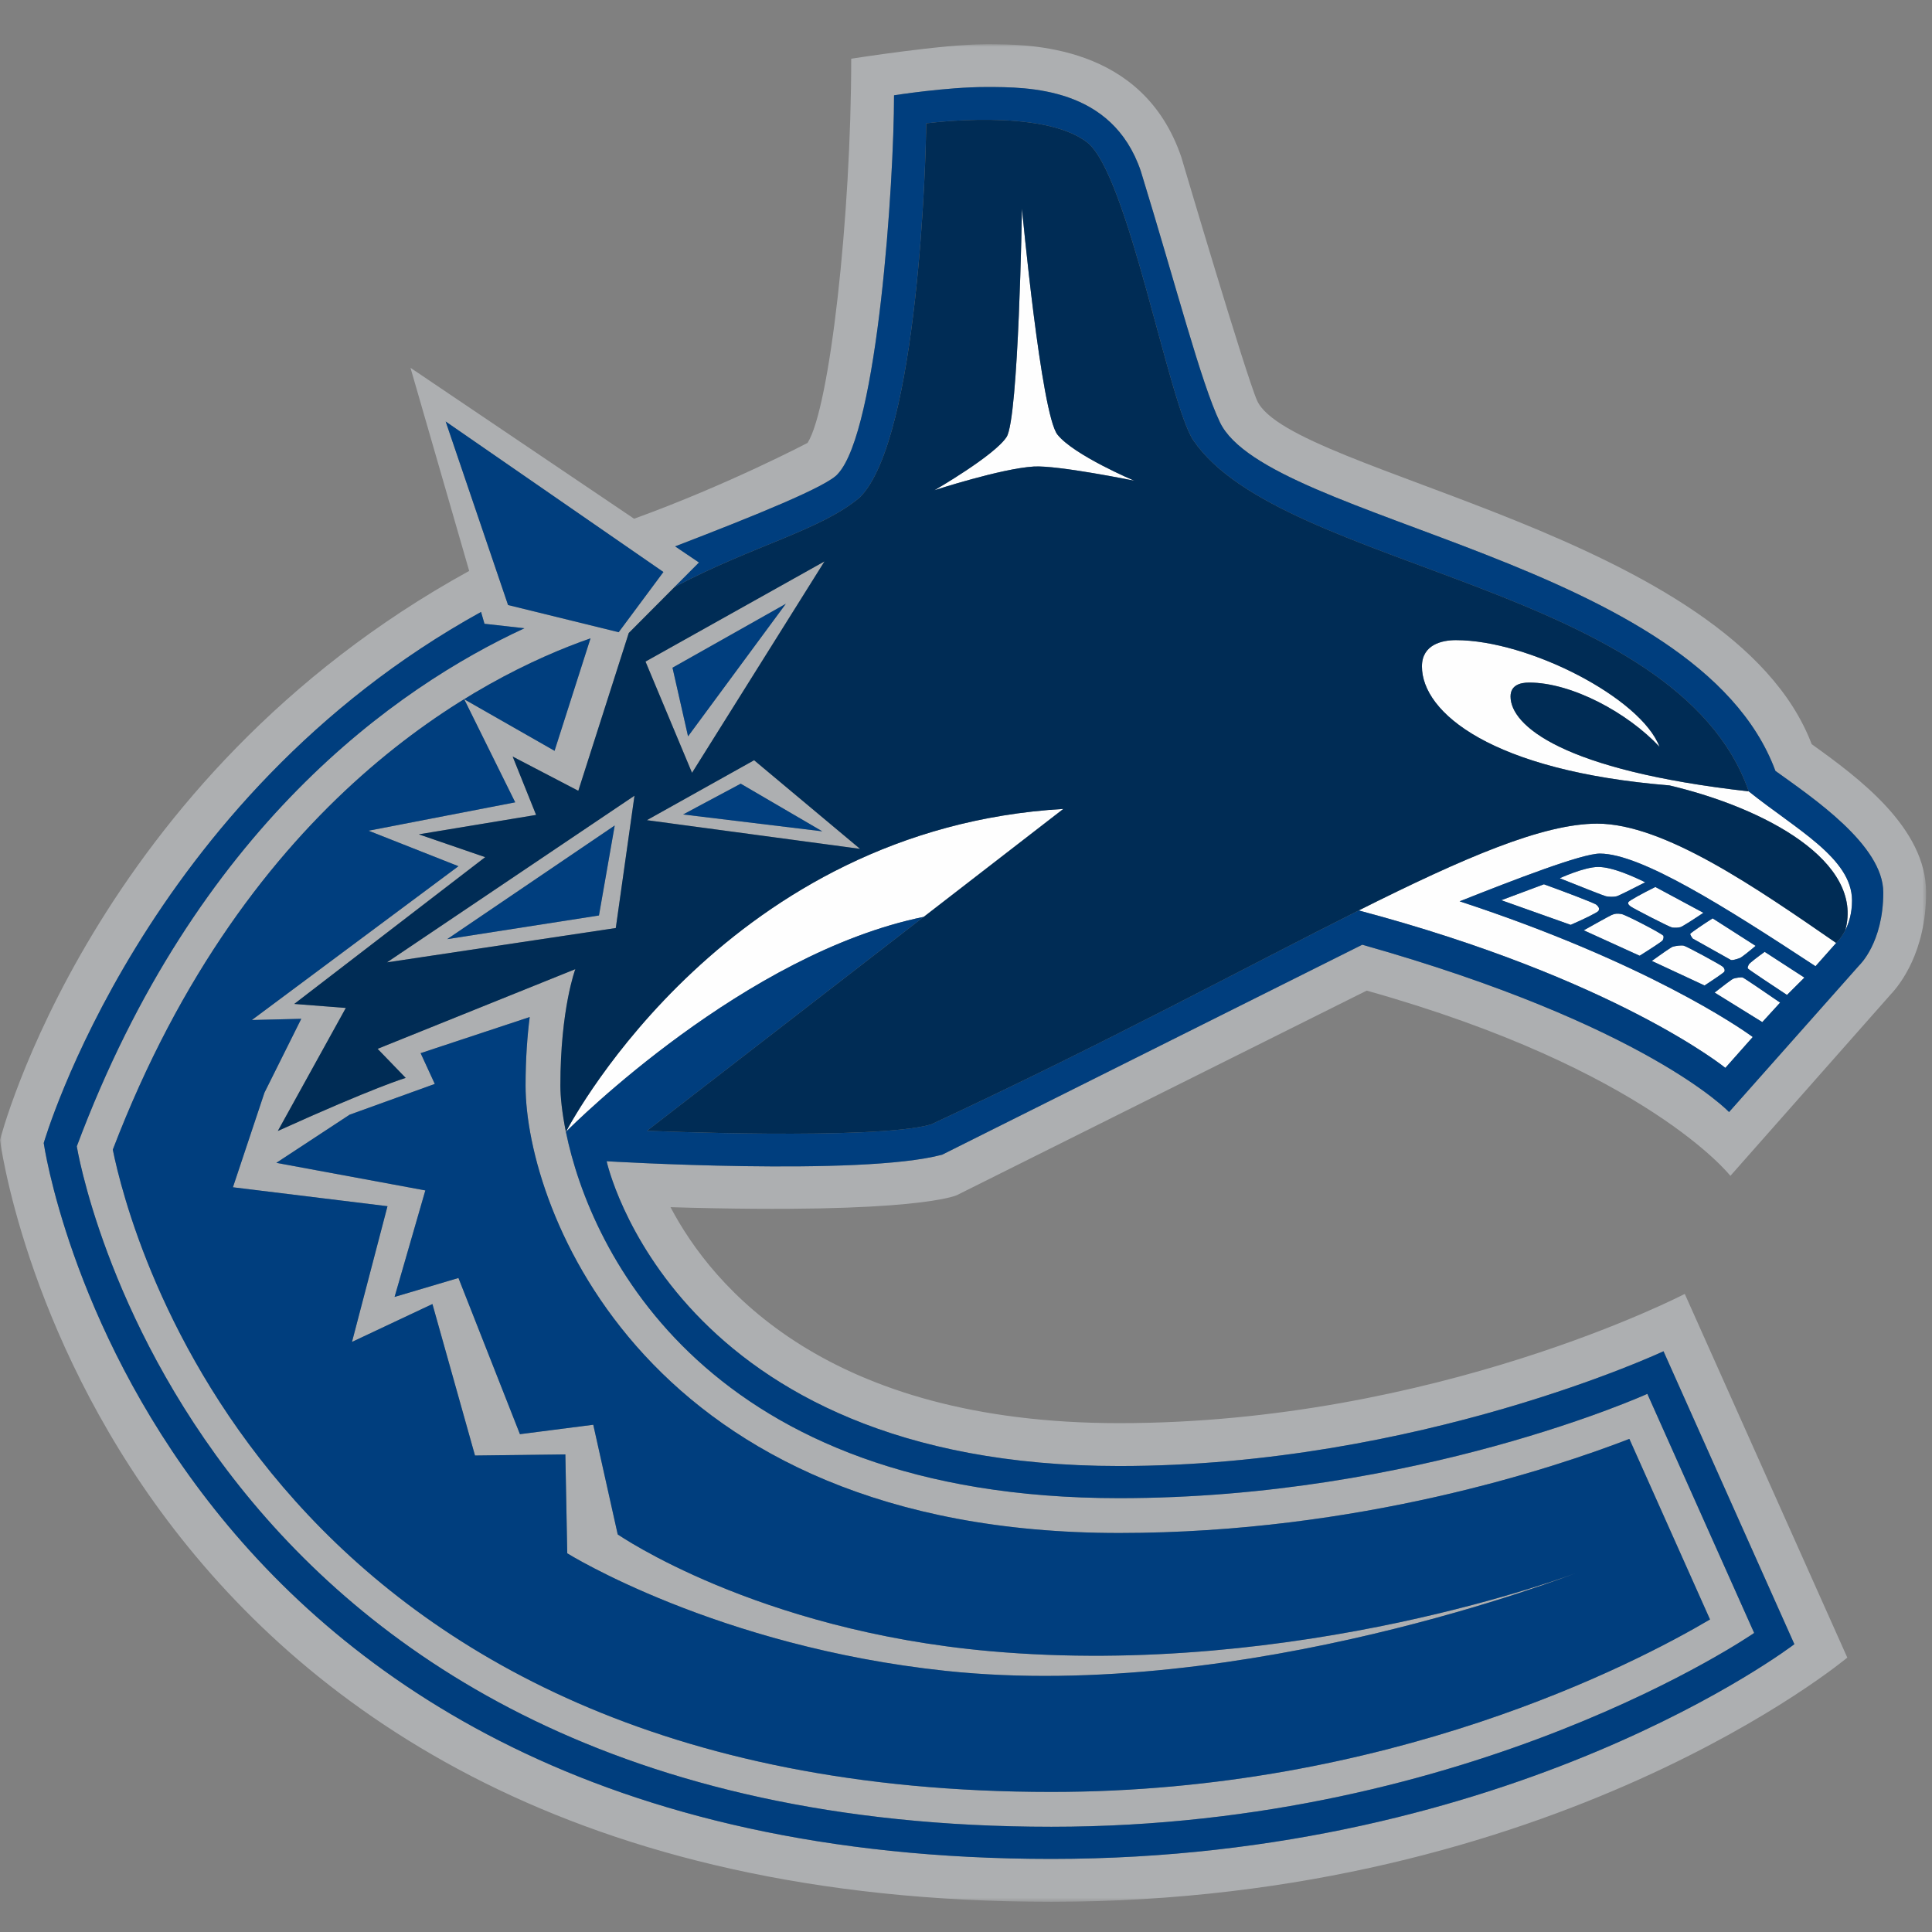 <?xml version="1.0" encoding="UTF-8" standalone="no"?>
<svg width="500px" height="500px" viewBox="0 0 500 500" version="1.1" xmlns="http://www.w3.org/2000/svg" xmlns:xlink="http://www.w3.org/1999/xlink">
    <rect x="0" y="0" width="500" height="500" fill="#808080" stroke="none"/>
    <!-- Generator: Sketch 39.1 (31720) - http://www.bohemiancoding.com/sketch -->
    <title>VAN</title>
    <desc>Created with Sketch.</desc>
    <defs>
        <polygon id="path-1" points="498.478 242.197 498.478 482.573 0 482.573 0 242.197 0 1.821 498.478 1.821 498.478 242.197"></polygon>
    </defs>
    <g id="Page-1" stroke="none" stroke-width="1" fill="none" fill-rule="evenodd">
        <g id="VAN">
            <g id="Page-1" transform="translate(0, 7)">
                <path d="M273.669,105.473 C269.434,100.147 264.487,46.975 264.487,46.975 C264.487,46.975 263.633,101.262 260.505,106.088 C257.377,110.918 241.837,119.87 241.837,119.87 C241.837,119.87 259.071,114.248 267.545,113.738 C273.762,113.367 293.558,117.413 293.558,117.413 C293.558,117.413 277.899,110.808 273.669,105.473" id="Fill-1" fill="#FEFEFE"></path>
                <path d="M146.456,285.936 C148.602,283.766 192.779,239.751 239.08,230.276 L275.195,202.345 C188.943,207.414 148.655,281.761 146.456,285.936" id="Fill-3" fill="#FEFEFE"></path>
                <path d="M479.3,226.064 C479.3,215.098 464.827,207.651 452.574,197.809 C404.176,192.359 390.928,180.702 390.928,173.256 C390.928,170.334 393.406,169.647 395.747,169.647 C406.756,169.647 421.212,177.435 429.486,186.281 C424.681,173.61 395.614,158.668 376.778,158.668 C373.234,158.668 367.995,159.788 367.995,165.472 C367.995,177.391 385.924,192.514 432.065,196.264 C456.8,202.113 482.468,215.943 477.561,233.741 C478.473,231.943 479.3,229.402 479.3,226.064" id="Fill-5" fill="#FEFEFE"></path>
                <path d="M388.538,225.973 L406.493,232.353 C409.816,230.905 413.378,229.183 413.692,228.731 C413.927,228.235 413.914,227.837 413.157,227.164 C412.608,226.681 404.582,223.671 399.569,221.851 L388.538,225.973 Z" id="Fill-7" fill="#FEFEFE"></path>
                <path d="M403.664,220.288 C408.447,222.209 415.088,224.843 415.602,224.95 C416.372,225.105 417.611,225.158 418.381,224.959 C418.947,224.808 422.903,222.816 425.783,221.333 C422.965,219.956 417.363,217.366 413.611,217.366 C409.987,217.366 403.664,220.288 403.664,220.288" id="Fill-9" fill="#FEFEFE"></path>
                <path d="M421.421,226.47 C421.28,226.9 421.404,227.126 422.023,227.595 C422.704,228.104 432.023,232.921 432.762,233.041 C433.505,233.111 434.142,233.129 434.89,232.943 C435.395,232.815 438.62,230.725 440.837,229.233 L428.408,222.552 C425.178,224.146 421.727,226.019 421.421,226.47" id="Fill-11" fill="#FEFEFE"></path>
                <path d="M430.286,236.371 C430.507,235.928 430.596,235.592 430.476,235.171 C429.861,234.476 420.627,229.686 419.622,229.549 C418.587,229.394 417.976,229.394 417.056,229.819 C416.255,230.191 411.551,232.816 409.874,233.759 L424.335,240.342 C427.047,238.656 430.007,236.725 430.286,236.371" id="Fill-13" fill="#FEFEFE"></path>
                <path d="M447.985,241.455 C448.33,241.535 449.268,241.318 450.273,240.937 C450.781,240.747 452.905,239.016 454.352,237.79 L443.228,230.671 C440.556,232.384 437.728,234.305 437.427,234.691 C437.419,234.779 437.476,235.058 438.051,235.882 L447.985,241.455 Z" id="Fill-15" fill="#FEFEFE"></path>
                <path d="M452.606,242.588 C452.279,243.239 452.235,243.483 452.376,243.673 C452.743,244.049 458.527,247.897 462.469,250.491 L466.978,246.002 L456.695,239.339 C454.796,240.702 452.788,242.252 452.606,242.588" id="Fill-17" fill="#FEFEFE"></path>
                <path d="M446.233,244.491 C446.445,244.137 446.317,243.641 445.901,243.22 C445.339,242.689 436.423,237.868 435.75,237.739 C435.016,237.589 433.64,237.797 432.923,238.005 C432.525,238.12 429.923,239.926 427.498,241.688 L441.135,248.046 C443.494,246.514 446.012,244.792 446.233,244.491" id="Fill-19" fill="#FEFEFE"></path>
                <path d="M448.599,246.281 C448.227,246.409 445.656,248.366 443.74,249.876 L456.081,257.522 L460.692,252.475 C456.939,249.885 451.484,246.179 451.023,245.989 C450.585,245.847 449.223,246.064 448.599,246.281" id="Fill-21" fill="#FEFEFE"></path>
                <path d="M351.638,228.619 C418.165,246.306 446.523,269.363 446.523,269.363 L453.607,261.376 C450.293,258.933 425.766,242.007 377.758,226.264 C392.05,220.601 409.359,213.907 414.045,213.907 C424.656,213.907 446.461,227.698 469.855,243.061 L475.2,237.035 C454.709,222.908 430.696,206.159 413.368,206.159 C399.342,206.159 379.107,214.864 351.638,228.619" id="Fill-23" fill="#FEFEFE"></path>
                <g id="Group-27" transform="translate(0, 2.608)">
                    <mask id="mask-2" fill="white">
                        <use xlink:href="#path-1"></use>
                    </mask>
                    <g id="Clip-26"></g>
                    <path d="M289.642,369.798 C367.199,369.798 430.513,340.096 430.513,340.096 L464.381,415.908 C464.381,415.908 391.912,471.479 272.084,471.479 C37.845,471.479 11.314,286.216 11.314,286.216 C11.314,286.216 37.124,197.015 124.496,148.762 L125.381,151.826 L135.726,152.986 C102.699,168.26 50.752,204.475 19.876,287.066 C19.876,287.066 48.283,463.16 272.084,463.16 C381.562,463.16 453.973,412.999 453.973,412.999 L426.332,351.119 C426.332,351.119 366.783,378.117 289.642,378.117 C182.934,378.117 152.757,314.276 146.456,283.329 C145.456,278.397 145.027,274.209 145.027,271.353 C145.027,251.479 148.894,241.208 148.894,241.208 L97.721,261.826 L104.996,269.357 C104.996,269.357 97.296,271.592 71.898,283.09 L89.5,251.249 L76.15,250.209 L125.562,212.223 L108.394,206.317 L138.743,201.292 L132.673,186.186 L149.668,195.045 L162.721,154.212 L174.597,142.289 L180.894,135.967 L174.717,131.797 C195.376,123.845 214.332,116.191 216.863,112.99 C227.195,101.811 231.376,37.283 231.376,15.058 C231.376,15.058 244.881,12.911 255.27,12.911 C266.128,12.911 287.836,12.911 295.226,34.631 C304.469,64.679 310.783,89.357 315.712,99.664 C328.022,125.408 439.305,135.334 459.478,189.9 C469.146,196.864 487.394,209.11 487.394,221.356 C487.394,234.417 481.19,240.199 481.19,240.199 L447.478,278.189 C447.478,278.189 426.23,255.694 352.558,234.886 L243.832,289.226 C222.81,294.871 157,290.922 157,290.922 C157,290.922 174.115,369.798 289.642,369.798 L289.642,369.798 Z M100.283,302.557 L91.097,337.674 L111.912,327.872 L122.929,367.075 L146.314,366.788 L146.805,392.391 C146.805,392.391 185.465,416.51 244.748,422.815 C322.385,431.063 407.77,397.531 407.77,397.531 C407.77,397.531 336.168,424.851 256.177,417.71 C195.611,412.3 159.863,387.49 159.863,387.49 L153.535,359.115 L134.562,361.559 L118.646,321.138 L102.119,326.035 L110.075,298.475 L71.513,291.334 L90.487,278.871 L112.522,270.911 L108.854,262.946 L137.088,253.6 C136.473,258.426 136.018,264.323 136.018,271.353 C136.018,303.008 166.885,387.126 289.642,387.126 C351.85,387.126 402.358,370.254 421.677,362.776 L442.549,409.506 C422.987,421.057 359.296,454.142 272.084,454.142 C70.062,454.142 33.425,308.897 29.195,287.92 C64.217,196.435 124.681,165.395 152.827,155.589 L143.518,184.703 L120.137,171.363 L133.336,198.033 L95.385,205.378 L118.646,214.565 L65.181,254.375 L77.969,254.056 L68.447,273.16 L60.283,297.656 L100.283,302.557 Z M115.336,99.473 L171.69,138.424 L160.115,154.013 L131.482,146.974 L115.336,99.473 Z M247.677,299.679 L353.704,246.764 C426.31,267.143 447.823,294.703 447.823,294.703 L489.372,247.676 C491.628,245.29 498.478,236.763 498.478,221.356 C498.478,204.656 481.071,191.72 468.867,182.989 C448.212,128.667 333.788,112.972 325.336,94.063 C322.429,87.546 305.726,31.059 305.726,31.059 C295.774,1.821 266.35,1.821 255.27,1.821 C244.128,1.821 220.292,5.589 220.292,5.589 C220.292,46.306 214.761,95.962 208.996,105.016 C208.996,105.016 188.336,115.876 164.102,124.638 L106.235,85.581 L121.425,138.146 C23.77,191.853 0,285.419 0,285.419 C0,285.419 25.08,482.574 272.084,482.574 C402.686,482.574 478.08,419.379 478.08,419.379 L436.018,325.255 C436.018,325.255 371.739,358.703 289.642,358.703 C213.934,358.703 184.336,323.374 173.527,302.809 C237.628,304.722 247.677,299.679 247.677,299.679 L247.677,299.679 Z" id="Fill-25" fill="#ADAFB1" mask="url(#mask-2)"></path>
                </g>
                <path d="M191.691,195.817 L212.806,208.146 L176.793,203.781 L191.691,195.817 Z M195.165,189.747 L167.412,205.26 L222.585,212.684 L195.165,189.747 Z" id="Fill-28" fill="#ADAFB1"></path>
                <path d="M155.01,229.92 L115.727,236.052 L159.089,206.637 L155.01,229.92 Z M159.368,233.17 L164.204,198.929 L100.142,242.06 L159.368,233.17 Z" id="Fill-30" fill="#ADAFB1"></path>
                <path d="M174.04,165.803 L203.372,149.262 L178.066,183.569 L174.04,165.803 Z M213.381,138.287 L167.058,164.218 L179.097,193.008 L213.381,138.287 Z" id="Fill-32" fill="#ADAFB1"></path>
                <path d="M462.469,250.492 C458.527,247.897 452.743,244.05 452.376,243.674 C452.235,243.483 452.279,243.24 452.606,242.589 C452.788,242.252 454.796,240.703 456.695,239.335 L466.978,246.002 L462.469,250.492 Z M456.084,257.522 L443.743,249.876 C445.659,248.366 448.226,246.41 448.597,246.281 C449.221,246.064 450.584,245.847 451.022,245.985 C451.487,246.175 456.938,249.885 460.695,252.475 L456.084,257.522 Z M427.496,241.69 C429.92,239.924 432.527,238.117 432.925,238.007 C433.642,237.799 435.018,237.59 435.752,237.737 C436.425,237.865 445.336,242.686 445.898,243.218 C446.319,243.638 446.447,244.134 446.235,244.493 C446.009,244.794 443.496,246.516 441.137,248.043 L427.496,241.69 Z M409.872,233.761 C411.549,232.818 416.252,230.188 417.053,229.816 C417.973,229.391 418.588,229.391 419.624,229.551 C420.628,229.688 429.858,234.478 430.473,235.169 C430.597,235.594 430.504,235.93 430.288,236.373 C430.004,236.727 427.044,238.653 424.336,240.344 L409.872,233.761 Z M388.54,225.973 L399.571,221.852 C404.58,223.667 412.611,226.682 413.159,227.16 C413.912,227.837 413.925,228.236 413.695,228.732 C413.381,229.183 409.814,230.905 406.491,232.349 L388.54,225.973 Z M413.611,217.367 C417.363,217.367 422.965,219.957 425.779,221.334 C422.903,222.817 418.947,224.805 418.381,224.955 C417.611,225.154 416.372,225.106 415.602,224.946 C415.088,224.844 408.447,222.206 403.664,220.289 C403.664,220.289 409.987,217.367 413.611,217.367 L413.611,217.367 Z M440.836,229.232 C438.619,230.724 435.394,232.818 434.894,232.942 C434.142,233.128 433.504,233.11 432.761,233.044 C432.027,232.92 422.708,228.103 422.022,227.594 C421.403,227.129 421.279,226.899 421.42,226.469 C421.726,226.022 425.177,224.145 428.407,222.551 L440.836,229.232 Z M454.35,237.79 C452.903,239.016 450.779,240.747 450.274,240.937 C449.27,241.318 448.332,241.535 447.987,241.455 L438.053,235.882 C437.473,235.058 437.42,234.779 437.425,234.691 C437.726,234.305 440.553,232.384 443.226,230.671 L454.35,237.79 Z M459.478,192.508 C439.305,137.941 328.022,128.015 315.712,102.271 C310.783,91.964 304.469,67.287 295.226,37.239 C287.836,15.518 266.128,15.518 255.27,15.518 C244.881,15.518 231.376,17.666 231.376,17.666 C231.376,39.891 227.195,104.418 216.863,115.597 C214.332,118.798 195.376,126.453 174.717,134.404 L180.894,138.575 L174.597,144.897 C195.119,134.068 212.301,130.309 222.549,121.707 C237.659,106.441 239.69,33.197 239.69,24.931 C239.69,24.931 269.642,20.84 281.323,29.823 C291.929,37.996 302.496,97.693 308.867,107.004 C331.85,140.589 434.027,144.348 452.575,197.811 C464.827,207.649 479.301,215.1 479.301,226.062 C479.301,229.4 478.469,231.946 477.562,233.743 C476.442,235.957 475.199,237.037 475.199,237.037 L469.854,243.058 C446.46,227.7 424.655,213.905 414.044,213.905 C409.358,213.905 392.049,220.599 377.757,226.261 C425.77,242.009 450.292,258.93 453.611,261.378 L446.522,269.365 C446.522,269.365 418.164,246.308 351.637,228.621 C323,242.961 286.5,262.791 240.916,284.015 C226.447,288.159 167.456,285.649 167.456,285.649 L239.08,230.277 C192.779,239.751 148.602,283.767 146.456,285.936 C152.757,316.883 182.934,380.724 289.642,380.724 C366.783,380.724 426.332,353.727 426.332,353.727 L453.973,415.607 C453.973,415.607 381.562,465.768 272.084,465.768 C48.283,465.768 19.876,289.673 19.876,289.673 C50.752,207.082 102.695,170.867 135.726,155.593 L125.381,154.433 L124.496,151.369 C37.124,199.622 11.314,288.823 11.314,288.823 C11.314,288.823 37.845,474.087 272.084,474.087 C391.912,474.087 464.381,418.515 464.381,418.515 L430.513,342.703 C430.513,342.703 367.199,372.405 289.642,372.405 C174.115,372.405 157,293.529 157,293.529 C157,293.529 222.81,297.478 243.832,291.833 L352.558,237.493 C426.23,258.301 447.478,280.796 447.478,280.796 L481.186,242.806 C481.186,242.806 487.394,237.024 487.394,223.963 C487.394,211.717 469.146,199.476 459.478,192.508 L459.478,192.508 Z" id="Fill-34" fill="#003E7E"></path>
                <polygon id="Fill-36" fill="#003E7E" points="159.089 206.639 115.726 236.053 155.009 229.922"></polygon>
                <polygon id="Fill-38" fill="#003E7E" points="212.808 208.147 191.693 195.817 176.791 203.782"></polygon>
                <polygon id="Fill-40" fill="#003E7E" points="178.067 183.568 203.372 149.261 174.04 165.801"></polygon>
                <path d="M108.854,265.555 L112.523,273.52 L90.487,281.48 L71.514,293.943 L110.076,301.079 L102.115,328.644 L118.646,323.743 L134.558,364.164 L153.536,361.724 L159.863,390.099 C159.863,390.099 195.611,414.905 256.177,420.319 C336.164,427.456 407.77,400.135 407.77,400.135 C407.77,400.135 322.385,433.672 244.748,425.419 C185.465,419.119 146.806,394.995 146.806,394.995 L146.315,369.397 L122.93,369.684 L111.912,330.481 L91.098,340.283 L100.284,305.166 L60.284,300.265 L68.447,275.769 L77.969,256.665 L65.182,256.979 L118.646,217.174 L95.385,207.987 L133.337,200.642 L120.138,173.968 L143.518,187.312 L152.828,158.198 C124.682,168.004 64.217,199.04 29.191,290.529 C33.425,311.506 70.062,456.751 272.085,456.751 C359.297,456.751 422.987,423.666 442.549,412.115 L421.677,365.385 C402.359,372.859 351.85,389.735 289.642,389.735 C166.885,389.735 136.018,305.617 136.018,273.958 C136.018,266.932 136.474,261.035 137.089,256.209 L108.854,265.555 Z" id="Fill-42" fill="#003E7E"></path>
                <polygon id="Fill-44" fill="#003E7E" points="171.691 141.033 115.337 102.082 131.483 149.582 160.112 156.617"></polygon>
                <path d="M267.543,113.739 C259.074,114.248 241.835,119.871 241.835,119.871 C241.835,119.871 257.375,110.915 260.504,106.085 C263.632,101.263 264.486,46.976 264.486,46.976 C264.486,46.976 269.433,100.148 273.667,105.474 C277.897,110.808 293.557,117.414 293.557,117.414 C293.557,117.414 273.76,113.367 267.543,113.739 L267.543,113.739 Z M167.411,205.26 L195.163,189.747 L222.583,212.684 L167.411,205.26 Z M213.38,138.289 L179.096,193.005 L167.057,164.215 L213.38,138.289 Z M159.366,233.174 L100.141,242.059 L164.203,198.929 L159.366,233.174 Z M432.065,196.268 C385.924,192.514 367.995,177.39 367.995,165.476 C367.995,159.787 373.234,158.667 376.778,158.667 C395.614,158.667 424.681,173.609 429.486,186.28 C421.216,177.434 406.756,169.647 395.747,169.647 C393.406,169.647 390.928,170.333 390.928,173.255 C390.928,180.702 404.176,192.359 452.574,197.809 C434.026,144.349 331.853,140.586 308.866,107.005 C302.495,97.695 291.928,37.998 281.322,29.825 C269.641,20.842 239.694,24.928 239.694,24.928 C239.694,33.198 237.663,106.443 222.548,121.708 C212.3,130.311 195.119,134.069 174.596,144.898 L162.725,156.817 L149.667,197.654 L132.676,188.795 L138.742,203.901 L108.393,208.926 L125.565,214.832 L76.15,252.818 L89.499,253.854 L71.897,285.699 C97.296,274.201 104.995,271.961 104.995,271.961 L97.725,264.435 L148.893,243.817 C148.893,243.817 145.026,254.088 145.026,273.958 C145.026,276.818 145.455,281.006 146.455,285.938 C148.654,281.759 188.942,207.412 275.194,202.347 L239.079,230.274 L167.455,285.646 C167.455,285.646 226.446,288.156 240.915,284.017 C286.504,262.792 323.004,242.963 351.636,228.618 C379.105,214.863 399.344,206.159 413.366,206.159 C430.698,206.159 454.707,222.907 475.198,237.039 C475.198,237.039 476.442,235.954 477.561,233.741 C482.468,215.943 456.8,202.112 432.065,196.268 L432.065,196.268 Z" id="Fill-46" fill="#002C55"></path>
            </g>
        </g>
    </g>
</svg>
